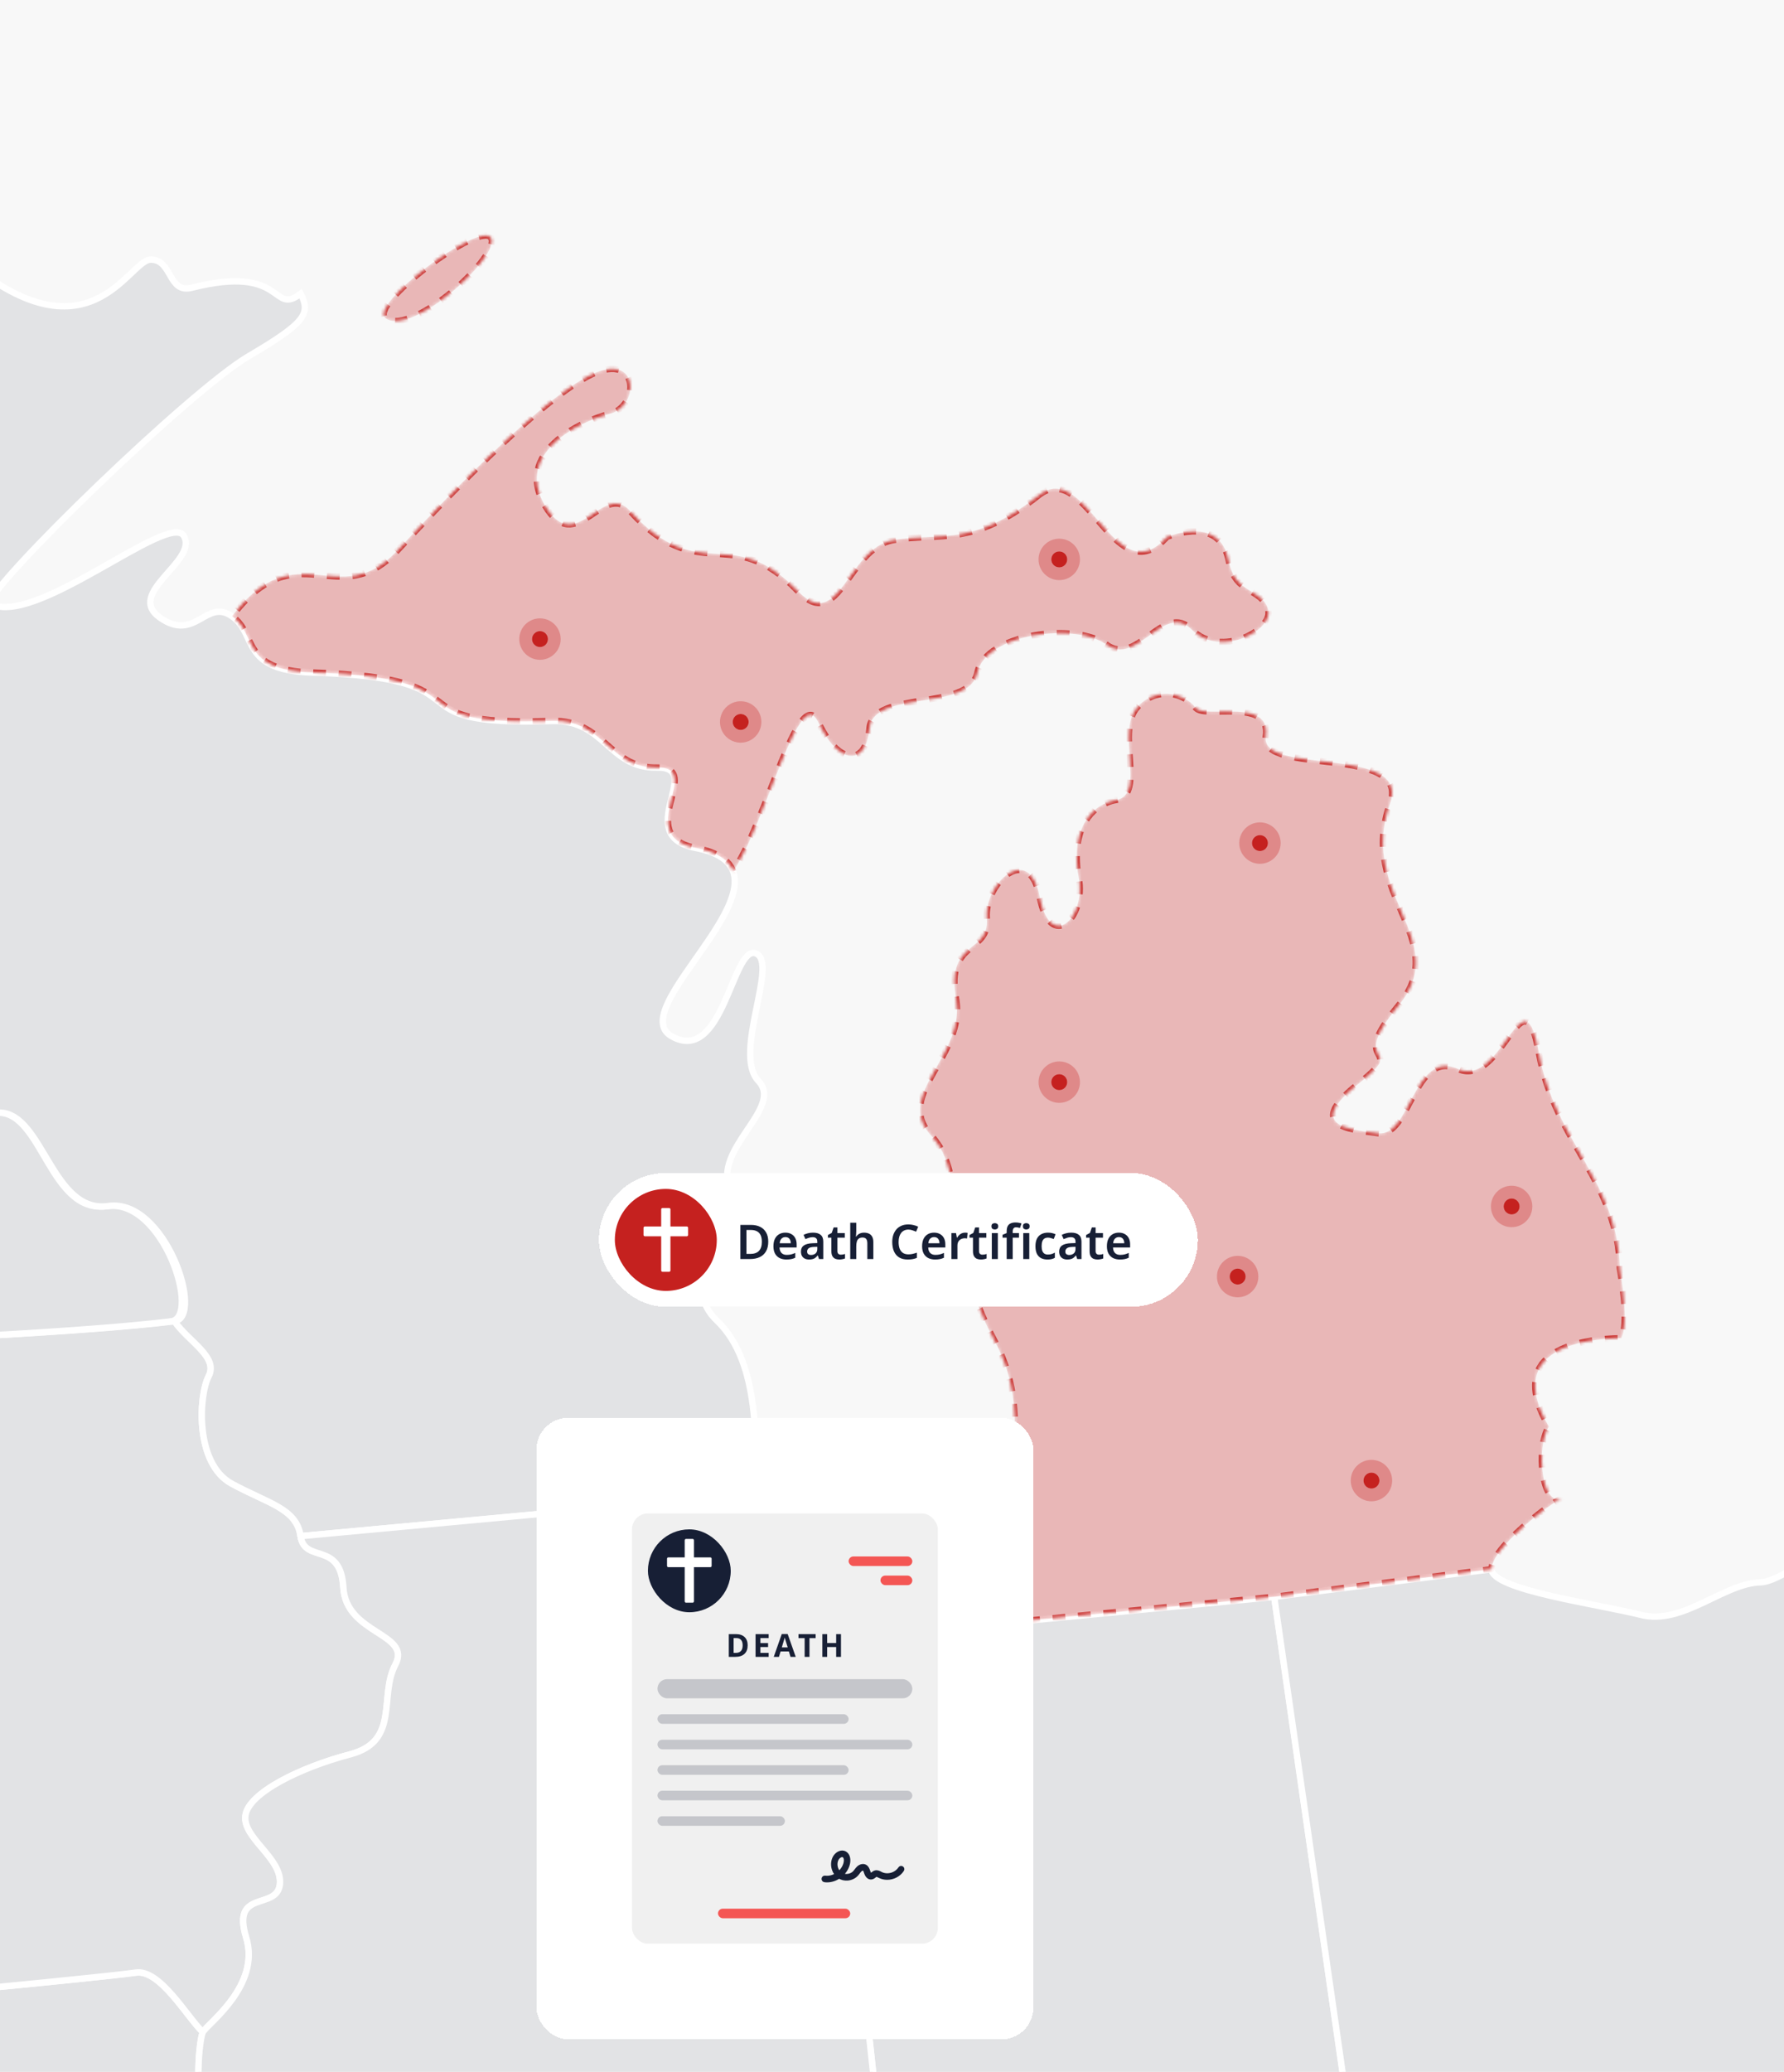 <svg width="560" height="650" viewBox="0 0 560 650" fill="none" xmlns="http://www.w3.org/2000/svg">
<g id="HERO Image - MI - Death" clip-path="url(#clip0_3044_58350)">
<rect width="560" height="650" fill="#F8F8F8"/>
<g id="IMG Hero" clip-path="url(#clip1_3044_58350)">
<g id="Map">
<path id="us_14" d="M283.667 719.836C291.404 724.589 287.851 737.758 280.816 740.621C273.78 743.484 280.725 763.002 265.713 769.641C250.701 776.281 264.415 792.811 266.227 801.505C270.686 796.869 279.69 799.034 289.365 792.846C304.616 783.081 312.836 799.046 320.805 792.207C328.774 785.367 350.712 795.234 350.355 777.779C349.998 760.323 382.403 779.304 380.607 762.606C378.811 745.907 394.995 754.307 392.568 742.715C390.14 731.122 405.039 747.558 403.156 726.495C401.274 705.431 442.895 712.581 427.141 689.631L400.003 500.998L294.702 511.155C284.071 524.469 268.094 526.254 259.972 520.595L278.772 693.208C275.666 701.988 275.933 715.083 283.667 719.836Z" fill="#171F35" fill-opacity="0.1" stroke="white" stroke-width="2"/>
<path id="us_35" d="M476.957 706.793C486.958 697.855 488.118 718.95 499.589 710.714C511.06 702.479 520.806 716.095 525.041 709.463C529.276 702.832 534.955 696.165 540.951 704.757C546.948 713.35 558.536 710.95 556.564 721.177C569.705 723.091 574.517 709.161 574.039 686.196C573.56 663.231 597.937 681.039 596.031 658.517C594.125 635.994 603.875 633.159 610.91 638.567C614.604 641.402 641.252 619.033 635.44 608.958C627.009 594.319 639.029 589.966 634.848 579.867C630.668 569.769 637.013 563.09 630.205 550.129C623.397 537.168 639.64 540.447 639.64 540.447L620.852 448.456C612.938 452.981 564.336 496.179 552.705 496.414C541.073 496.649 528.249 510.006 515.056 506.638C501.864 503.269 468.326 498.861 468.196 492.316L399.959 500.987L427.097 689.619C459.761 684.588 466.949 715.734 476.957 706.793Z" fill="#171F35" fill-opacity="0.1" stroke="white" stroke-width="2"/>
<path id="us_46" d="M855.768 657.217C850.791 662.774 880.733 668.712 887.082 676.583C893.431 684.453 905.663 677.657 905.769 683.112C905.875 688.567 897.408 683.646 899.675 687.603C901.942 691.559 908.044 705.25 900.306 700.324C892.569 695.399 875.149 680.096 871.552 682.716C867.956 685.336 892.729 703.019 897.847 705.101C902.965 707.183 912.554 712.803 912.628 716.082C912.703 719.36 906.698 728.568 902.271 725.388C897.843 722.207 885.953 710.438 883.839 714.121C881.725 717.803 898.349 730.925 903.095 730.827C907.84 730.729 917.746 735.616 916.016 739.655C914.287 743.694 901.471 739.953 899.239 737.816C897.008 735.678 876.145 729.188 876.215 732.827C876.286 736.467 891.949 737.016 896.404 741.761C900.859 746.506 907.95 754.373 912.675 753.918C917.401 753.463 935.37 742.902 937.715 750.863C940.142 757 941.622 763.47 942.107 770.052C873.937 795.39 750.639 819.128 628.506 838.387C590.952 844.309 553.504 849.795 517.793 854.78C519.036 844.219 558.257 840.474 550.735 828.983C543.213 817.493 568.775 821.34 566.285 806.108C563.794 790.876 595.697 785.86 598.442 777.087C632.412 801.853 624.255 769.593 639.251 779.868C665.08 797.551 664.303 759.726 681.061 761.169C697.818 762.613 695.461 753.279 690.151 742.471C684.841 731.663 711.909 703.462 709.32 683.446C706.732 663.429 734.05 694.571 738.76 664.347C741.145 648.997 758.878 651.57 754.698 638.554C750.517 625.538 767.314 637.57 769.706 612.055C772.099 586.541 803.605 631.005 802.923 599.737C828.747 599.208 813.543 620.62 827.269 615.973C840.995 611.326 857.783 626.005 847.344 636.664C829.885 654.468 837.108 669.602 855.768 657.217ZM931.997 684.402C927.683 687.399 931.331 705.152 928.825 707.383C926.319 709.615 928.495 726.674 932.872 727.31C937.249 727.945 936.892 710.493 936.358 702.136C935.825 693.779 944.296 698.697 945.672 695.034C947.049 691.371 949.461 666.939 951.531 661.445L943.202 663.433C945.1 666.669 936.307 681.402 931.997 684.402Z" fill="#171F35" fill-opacity="0.1" stroke="white" stroke-width="2"/>
<path id="us_48" d="M639.631 540.435C639.631 540.435 623.376 537.16 630.195 550.117C637.015 563.074 630.662 569.757 634.839 579.855C639.015 589.954 626.995 594.307 635.431 608.946C641.243 619.017 614.591 641.39 610.901 638.555C603.842 633.147 594.104 635.982 596.022 658.505C597.94 681.027 573.566 663.211 574.029 686.184C574.492 709.157 569.696 723.079 556.554 721.165C554.593 731.389 549.33 723.495 567.288 747.868C585.245 772.241 585.904 765.582 598.449 777.065C632.419 801.83 624.262 769.571 639.259 779.846C665.087 797.528 664.31 759.704 681.068 761.147C697.825 762.59 695.468 753.257 690.158 742.448C684.848 731.64 711.916 703.439 709.327 683.423C706.739 663.407 734.057 694.549 738.767 664.324C741.152 648.975 758.886 651.548 754.705 638.532C750.524 625.516 767.321 637.547 769.713 612.033C772.106 586.518 803.612 630.982 802.93 599.715C802.648 586.601 794.694 588.236 780.788 584.157C766.882 580.079 762.862 597.621 749.721 594.977C736.579 592.334 752.148 607.295 736.834 605.429C721.52 603.562 712.594 629.935 712.594 629.935L704.472 591.93L652.376 602.789L639.631 540.435Z" fill="#171F35" fill-opacity="0.1" stroke="white" stroke-width="2"/>
<path id="us_25" d="M191.312 847.231C197.241 843.843 185.453 827.709 186.998 823.309C188.543 818.909 181.115 804.348 173.609 808.846C169.837 811.109 114.89 793.124 141.361 753.295C158.495 727.522 115.764 755.452 112.372 723.33C110.721 707.596 104.662 703.772 94.623 701.321C55.519 691.744 62.104 640.319 63.688 637.555C58.68 632.747 50.182 617.64 42.566 618.887C34.95 620.134 -133.329 637.217 -167.777 634.1C-164.879 642.77 -139.541 674.536 -144.016 675.085C-128.878 694.968 -125.498 673.618 -118.69 686.58C-111.882 699.541 -131.36 700.305 -125.843 709.643C-108.328 739.295 -103.881 716.282 -101.571 740.432C-100.003 756.864 -95.873 839.721 -94.454 888.001C-93.834 908.633 -93.481 922.904 -93.481 922.904C-93.481 922.904 62.072 914.633 156.542 908.947C176.743 918.477 139.887 930.516 154.652 941.105C160.821 945.532 182.029 940.171 186.872 939.356C181.813 924.245 195.688 919.524 188.657 913.865C181.625 908.206 190.618 903.641 194.614 902.747C189.637 890.562 219.524 892.852 209.434 879.966C204.728 873.981 211.002 867.926 209.089 863.24C205.324 864.965 185.382 850.635 191.312 847.231Z" fill="#171F35" fill-opacity="0.1" stroke="white" stroke-width="2"/>
<path id="us_15" d="M-216.721 438.077C-208.749 444.462 -226.231 459.556 -213.647 466.941C-201.062 474.325 -218.694 481.78 -212.98 499.671C-207.266 517.562 -217.58 519.958 -198.862 528.299C-180.144 536.641 -201.019 556.724 -185.497 568.41C-169.975 580.097 -179.269 605.937 -167.787 634.083C-133.339 637.22 34.941 620.114 42.557 618.871C50.173 617.627 58.671 632.73 63.679 637.538C65.248 634.793 81.938 622.977 77.268 607.792C72.597 592.607 86.915 599.415 87.856 591.203C88.797 582.991 76.091 576.693 77.044 569.595C77.997 562.496 94.205 554.504 109.939 550.378C125.673 546.253 118.845 532.186 124.104 522.26C129.363 512.334 108.625 512.75 107.782 498.036C106.939 483.321 95.625 490.643 94.354 481.933C93.084 473.223 84.327 471.772 72.734 465.462C61.142 459.152 62.342 437.842 65.495 431.775C68.648 425.708 59.275 420.99 54.769 414.52C1.963 421.053 -174.206 425.747 -209.125 426.457C-214.506 429.842 -224.694 431.7 -216.721 438.077Z" fill="#171F35" fill-opacity="0.1" stroke="white" stroke-width="2"/>
<path id="us_23" d="M-250.681 99.158C-238.791 130.924 -231.924 129.978 -234.041 141.567C-238.355 165.187 -225.022 185.855 -229.1 196.039C-242.602 229.609 -212.715 223.538 -220.37 258.982C-210.566 275.332 -237.359 272.606 -234.457 281.277C-231.555 289.948 -213.982 295.05 -213.672 309.776L-211.288 426.513C-176.385 425.803 0.875 421.085 53.693 414.551C63.281 413.375 51.265 375.852 33.535 378.397C15.805 380.943 13.338 349.342 -0.309 349.075C-11.564 348.855 -14.055 337.353 -25.592 333.78C-37.13 330.208 -16.18 310.666 -29.541 297.309C-42.903 283.952 -23.2 285.72 -33.808 273.924C-44.416 262.127 -21.325 243.107 -14.796 241.884C-8.266 240.66 -11.564 212.895 -11.788 201.988C-12.011 191.082 -4.27 195.831 -3.309 189.263C-2.348 182.694 59.728 122.488 78.058 111.743C96.388 100.997 97.431 98.248 94.392 92.134C85.074 99.24 89.831 82.769 60.151 90.287C52.681 92.181 54.151 81.318 47.237 81.459C40.324 81.6 27.919 114.958 -12.082 80.483C-19.357 74.208 -26.008 93.138 -40.745 66.514C-47.805 53.78 -64.487 61.537 -82.484 71.365C-100.481 81.193 -89.045 52.933 -126.407 59.165C-138.988 61.259 -140.109 29.976 -140.109 29.976C-140.109 29.976 -138.282 12.473 -158.592 15.438C-157.341 23.367 -156.686 31.38 -156.631 39.407C-189.435 41.993 -222.407 43.973 -255.548 45.349C-237.732 77.789 -260.548 72.804 -250.681 99.158Z" fill="#171F35" fill-opacity="0.1" stroke="white" stroke-width="2"/>
<path id="us_49" d="M65.496 431.776C62.359 437.843 61.143 459.149 72.736 465.463C84.328 471.777 93.085 473.236 94.356 481.934L237.792 468.64C236.772 454.102 239.149 427.854 225.042 414.324C210.936 400.795 235.384 386.461 229.301 373.488C223.219 360.515 246.239 347.675 238.058 339.114C229.878 330.553 244.576 301.858 237.243 299.113C229.909 296.368 227.046 334.252 210.846 325.122C197.692 317.702 235.466 288.117 230.121 273.387C228.889 269.991 225.356 267.387 218.356 266.03C198.159 262.108 221.47 240.496 206.199 240.81C190.928 241.123 189.877 225.633 173.151 226.201C120.071 228.017 156.142 212.726 98.019 211.001C75.167 210.326 80.912 198.981 72.787 193.326C64.661 187.671 61.312 201.561 50.233 193.789C39.154 186.016 62.241 176.078 57.724 168.168C53.206 160.258 10.299 197.518 -3.337 189.243C-4.302 195.812 -12.031 191.059 -11.812 201.969C-11.592 212.879 -8.282 240.641 -14.812 241.864C-21.341 243.088 -44.421 262.116 -33.809 273.905C-23.196 285.693 -42.883 283.917 -29.495 297.29C-16.106 310.663 -37.016 330.193 -25.483 333.761C-13.949 337.33 -11.318 348.852 -0.062 349.056C13.581 349.326 16.33 380.92 34.056 378.374C51.782 375.829 64.347 413.328 54.759 414.513C59.277 420.991 68.646 425.709 65.496 431.776Z" fill="#171F35" fill-opacity="0.1" stroke="white" stroke-width="2"/>
<path id="us_13" d="M107.774 498.041C108.617 512.755 129.343 512.332 124.096 522.265C118.848 532.199 125.664 546.246 109.93 550.384C94.197 554.521 77.984 562.494 77.035 569.6C76.086 576.706 88.765 583 87.847 591.208C86.93 599.417 72.6 592.608 77.259 607.797C81.918 622.986 65.251 634.782 63.67 637.543C62.09 640.304 55.502 691.737 94.605 701.31C104.64 703.765 110.683 707.584 112.354 723.318C115.746 755.445 158.477 727.511 141.343 753.284C114.872 793.112 169.819 811.097 173.591 808.834C181.089 804.336 188.537 818.89 186.98 823.298C185.423 827.706 197.219 843.828 191.294 847.22C185.368 850.612 205.306 864.954 209.082 863.236C212.859 861.518 210.839 842.451 228.455 849.738C246.072 857.024 247.209 859.181 246.35 843.918C245.491 828.655 275.665 828.2 262.7 816.297C249.903 804.556 268.033 810.187 266.229 801.489C264.425 792.791 250.691 776.257 265.715 769.625C280.739 762.994 273.775 743.484 280.818 740.605C287.861 737.726 291.406 724.565 283.669 719.82C275.931 715.075 275.661 701.972 278.755 693.18L259.954 520.567C251.837 514.912 238.82 483.158 237.785 468.632L94.35 481.927C95.616 490.649 106.934 483.323 107.774 498.041Z" fill="#171F35" fill-opacity="0.1" stroke="white" stroke-width="2"/>
<g id="MI">
<g id="us_22">
<mask id="path-10-inside-1_3044_58350" fill="white">
<path d="M483.094 330.477C488.032 358.027 507.926 370.718 508.483 397.993C510.13 407.797 510.671 416.139 508.934 419.813C496.934 420.06 471.874 423.123 486.208 447.563C481.977 454.195 484.024 473.113 490.31 470.034C486.71 471.556 468.078 485.772 468.211 492.317L399.974 500.988L294.673 511.145C305.316 497.812 329.89 453.669 312.485 421.28C295.081 388.891 304.14 369.055 292.238 356.204C280.335 343.352 303.375 331.238 300.081 313.116C296.787 294.994 310.709 299.069 309.748 288.178C308.787 277.288 323.082 263.895 326.348 281.288C329.615 298.68 341.039 288.264 338.592 275.213C336.145 262.162 341.043 252.612 350.471 250.957C359.898 249.302 350.016 229.137 357.138 221.713C358.279 220.406 359.692 219.364 361.279 218.662C362.866 217.959 364.588 217.612 366.323 217.646C368.058 217.68 369.765 218.094 371.323 218.858C372.881 219.623 374.253 220.719 375.342 222.07C378.319 225.651 399.264 218.666 397.343 231.09C395.421 243.514 443.093 233.443 436.344 252.122C426.01 280.715 456.129 294.653 439.089 315.371C422.049 336.089 442.964 326.936 426.492 339.96C410.021 352.984 422.422 354.278 432.634 355.521C442.846 356.764 443.732 329.097 457.693 335.36C471.655 341.623 478.165 302.928 483.094 330.477ZM325.988 155.413C305.226 171.845 294.94 166.963 280.425 169.441C265.911 171.92 263.586 199.074 250.37 185.34C229.377 163.508 219.612 184.508 197.705 160.217C189.16 150.739 180.842 175.12 171.061 158.578C161.281 142.037 182.164 132.154 191.58 129.777C200.996 127.401 200.925 109.071 184.07 118.291C167.214 127.511 138.127 158.194 124.79 172.618C106.275 192.638 93.369 166.276 72.811 193.324C80.937 198.983 75.188 210.329 98.044 210.999C156.167 212.721 120.091 228.016 173.175 226.2C189.893 225.631 190.944 241.102 206.223 240.808C221.502 240.514 198.18 262.099 218.381 266.028C225.365 267.385 228.899 269.989 230.146 273.385C240.773 257.562 250.801 213.701 256.888 226.678C262.974 239.655 271.731 240.93 272.931 228.533C274.131 216.137 304.128 223.533 306.783 211.105C309.438 198.677 337.741 195.191 347.345 202.274C356.949 209.356 365.263 188.575 374.169 197.607C383.075 206.638 400.123 197.646 398.033 191.054C395.943 184.461 387.754 186.532 385.727 176.026C383.699 165.52 374.958 165.327 366.295 168.422C349.906 186.94 341.031 143.499 325.984 155.413H325.988ZM154.069 74.521C150.324 69.505 114.977 96.027 121.127 99.933C129.962 105.569 157.794 79.537 154.069 74.521Z"/>
</mask>
<path d="M483.094 330.477C488.032 358.027 507.926 370.718 508.483 397.993C510.13 407.797 510.671 416.139 508.934 419.813C496.934 420.06 471.874 423.123 486.208 447.563C481.977 454.195 484.024 473.113 490.31 470.034C486.71 471.556 468.078 485.772 468.211 492.317L399.974 500.988L294.673 511.145C305.316 497.812 329.89 453.669 312.485 421.28C295.081 388.891 304.14 369.055 292.238 356.204C280.335 343.352 303.375 331.238 300.081 313.116C296.787 294.994 310.709 299.069 309.748 288.178C308.787 277.288 323.082 263.895 326.348 281.288C329.615 298.68 341.039 288.264 338.592 275.213C336.145 262.162 341.043 252.612 350.471 250.957C359.898 249.302 350.016 229.137 357.138 221.713C358.279 220.406 359.692 219.364 361.279 218.662C362.866 217.959 364.588 217.612 366.323 217.646C368.058 217.68 369.765 218.094 371.323 218.858C372.881 219.623 374.253 220.719 375.342 222.07C378.319 225.651 399.264 218.666 397.343 231.09C395.421 243.514 443.093 233.443 436.344 252.122C426.01 280.715 456.129 294.653 439.089 315.371C422.049 336.089 442.964 326.936 426.492 339.96C410.021 352.984 422.422 354.278 432.634 355.521C442.846 356.764 443.732 329.097 457.693 335.36C471.655 341.623 478.165 302.928 483.094 330.477ZM325.988 155.413C305.226 171.845 294.94 166.963 280.425 169.441C265.911 171.92 263.586 199.074 250.37 185.34C229.377 163.508 219.612 184.508 197.705 160.217C189.16 150.739 180.842 175.12 171.061 158.578C161.281 142.037 182.164 132.154 191.58 129.777C200.996 127.401 200.925 109.071 184.07 118.291C167.214 127.511 138.127 158.194 124.79 172.618C106.275 192.638 93.369 166.276 72.811 193.324C80.937 198.983 75.188 210.329 98.044 210.999C156.167 212.721 120.091 228.016 173.175 226.2C189.893 225.631 190.944 241.102 206.223 240.808C221.502 240.514 198.18 262.099 218.381 266.028C225.365 267.385 228.899 269.989 230.146 273.385C240.773 257.562 250.801 213.701 256.888 226.678C262.974 239.655 271.731 240.93 272.931 228.533C274.131 216.137 304.128 223.533 306.783 211.105C309.438 198.677 337.741 195.191 347.345 202.274C356.949 209.356 365.263 188.575 374.169 197.607C383.075 206.638 400.123 197.646 398.033 191.054C395.943 184.461 387.754 186.532 385.727 176.026C383.699 165.52 374.958 165.327 366.295 168.422C349.906 186.94 341.031 143.499 325.984 155.413H325.988ZM154.069 74.521C150.324 69.505 114.977 96.027 121.127 99.933C129.962 105.569 157.794 79.537 154.069 74.521Z" fill="#C5211F" fill-opacity="0.3" stroke="#C5211F" stroke-opacity="0.8" stroke-width="2" stroke-miterlimit="10" stroke-linejoin="round" stroke-dasharray="4 4" mask="url(#path-10-inside-1_3044_58350)"/>
</g>
<g id="dots">
<g id="Ellipse 496">
<circle cx="169.5" cy="200.5" r="2.5" fill="#C5211F"/>
<circle cx="169.5" cy="200.5" r="4.5" stroke="#C5211F" stroke-opacity="0.3" stroke-width="4"/>
</g>
<g id="Ellipse 497">
<circle cx="232.5" cy="226.5" r="2.5" fill="#C5211F"/>
<circle cx="232.5" cy="226.5" r="4.5" stroke="#C5211F" stroke-opacity="0.3" stroke-width="4"/>
</g>
<g id="Ellipse 498">
<circle cx="332.5" cy="175.5" r="2.5" fill="#C5211F"/>
<circle cx="332.5" cy="175.5" r="4.5" stroke="#C5211F" stroke-opacity="0.3" stroke-width="4"/>
</g>
<g id="Ellipse 499">
<circle cx="395.5" cy="264.5" r="2.5" fill="#C5211F"/>
<circle cx="395.5" cy="264.5" r="4.5" stroke="#C5211F" stroke-opacity="0.3" stroke-width="4"/>
</g>
<g id="Ellipse 500">
<circle cx="332.5" cy="339.5" r="2.5" fill="#C5211F"/>
<circle cx="332.5" cy="339.5" r="4.5" stroke="#C5211F" stroke-opacity="0.3" stroke-width="4"/>
</g>
<g id="Ellipse 501">
<circle cx="474.5" cy="378.5" r="2.5" fill="#C5211F"/>
<circle cx="474.5" cy="378.5" r="4.5" stroke="#C5211F" stroke-opacity="0.3" stroke-width="4"/>
</g>
<g id="Ellipse 502">
<circle cx="388.5" cy="400.5" r="2.5" fill="#C5211F"/>
<circle cx="388.5" cy="400.5" r="4.5" stroke="#C5211F" stroke-opacity="0.3" stroke-width="4"/>
</g>
<g id="Ellipse 503">
<circle cx="430.5" cy="464.5" r="2.5" fill="#C5211F"/>
<circle cx="430.5" cy="464.5" r="4.5" stroke="#C5211F" stroke-opacity="0.3" stroke-width="4"/>
</g>
</g>
</g>
</g>
</g>
<g id="Certificate">
<g id="Certificate button hero" filter="url(#filter0_d_3044_58350)">
<rect x="186" y="363" width="188" height="42" rx="21" fill="white" shape-rendering="crispEdges"/>
<g id="child-icon">
<rect x="191" y="368" width="32" height="32" rx="16" fill="#C5211F"/>
<g id="certificate ui icon" clip-path="url(#clip2_3044_58350)">
<g id="icon">
<path id="Vector" d="M213.598 379.788H208.452V374.421C208.452 374.189 208.272 374 208.05 374H205.95C205.728 374 205.548 374.189 205.548 374.421V379.788H200.402C200.18 379.788 200 379.977 200 380.209V382.438C200 382.67 200.18 382.859 200.402 382.859H205.548V393.579C205.548 393.811 205.728 394 205.95 394H208.05C208.272 394 208.452 393.811 208.452 393.579V382.859H213.598C213.82 382.859 214 382.67 214 382.438V380.209C214 379.977 213.82 379.788 213.598 379.788Z" fill="white"/>
</g>
</g>
</g>
<path id="Birth Certificate" d="M239.155 384.54C239.155 385.74 238.925 386.745 238.465 387.555C238.015 388.365 237.36 388.975 236.5 389.385C235.65 389.795 234.62 390 233.41 390H230.395V379.29H233.725C234.835 379.29 235.795 379.49 236.605 379.89C237.415 380.29 238.04 380.88 238.48 381.66C238.93 382.43 239.155 383.39 239.155 384.54ZM237.145 384.6C237.145 383.75 237.015 383.05 236.755 382.5C236.495 381.95 236.11 381.545 235.6 381.285C235.09 381.015 234.465 380.88 233.725 380.88H232.315V388.395H233.47C234.71 388.395 235.63 388.08 236.23 387.45C236.84 386.81 237.145 385.86 237.145 384.6ZM244.53 381.72C245.26 381.72 245.885 381.87 246.405 382.17C246.935 382.46 247.345 382.88 247.635 383.43C247.925 383.97 248.07 384.63 248.07 385.41V386.37H242.7C242.72 387.11 242.925 387.685 243.315 388.095C243.705 388.495 244.245 388.695 244.935 388.695C245.465 388.695 245.935 388.645 246.345 388.545C246.765 388.435 247.195 388.28 247.635 388.08V389.595C247.235 389.785 246.82 389.925 246.39 390.015C245.96 390.105 245.445 390.15 244.845 390.15C244.055 390.15 243.35 390 242.73 389.7C242.12 389.39 241.64 388.925 241.29 388.305C240.95 387.685 240.78 386.915 240.78 385.995C240.78 385.065 240.935 384.285 241.245 383.655C241.565 383.015 242.005 382.535 242.565 382.215C243.125 381.885 243.78 381.72 244.53 381.72ZM244.53 383.115C244.03 383.115 243.62 383.28 243.3 383.61C242.99 383.93 242.805 384.41 242.745 385.05H246.24C246.24 384.67 246.175 384.335 246.045 384.045C245.925 383.755 245.74 383.53 245.49 383.37C245.24 383.2 244.92 383.115 244.53 383.115ZM253.216 381.72C254.266 381.72 255.061 381.95 255.601 382.41C256.151 382.86 256.426 383.57 256.426 384.54V390H255.091L254.716 388.875H254.656C254.426 389.165 254.186 389.41 253.936 389.61C253.696 389.8 253.416 389.935 253.096 390.015C252.786 390.105 252.406 390.15 251.956 390.15C251.476 390.15 251.041 390.06 250.651 389.88C250.271 389.7 249.971 389.425 249.751 389.055C249.531 388.675 249.421 388.2 249.421 387.63C249.421 386.79 249.726 386.16 250.336 385.74C250.956 385.31 251.891 385.075 253.141 385.035L254.551 384.99V384.585C254.551 384.065 254.426 383.695 254.176 383.475C253.926 383.255 253.576 383.145 253.126 383.145C252.716 383.145 252.321 383.205 251.941 383.325C251.561 383.445 251.191 383.585 250.831 383.745L250.231 382.425C250.631 382.215 251.086 382.045 251.596 381.915C252.116 381.785 252.656 381.72 253.216 381.72ZM253.561 386.19C252.731 386.22 252.156 386.365 251.836 386.625C251.516 386.875 251.356 387.215 251.356 387.645C251.356 388.025 251.471 388.3 251.701 388.47C251.931 388.64 252.226 388.725 252.586 388.725C253.136 388.725 253.601 388.57 253.981 388.26C254.361 387.94 254.551 387.47 254.551 386.85V386.16L253.561 386.19ZM261.944 388.635C262.184 388.635 262.414 388.615 262.634 388.575C262.854 388.525 263.059 388.47 263.249 388.41V389.82C263.049 389.91 262.789 389.985 262.469 390.045C262.149 390.115 261.814 390.15 261.464 390.15C261.004 390.15 260.584 390.075 260.204 389.925C259.834 389.765 259.534 389.495 259.304 389.115C259.084 388.735 258.974 388.205 258.974 387.525V383.295H257.879V382.47L259.079 381.81L259.679 380.085H260.864V381.87H263.174V383.295H260.864V387.51C260.864 387.89 260.964 388.175 261.164 388.365C261.364 388.545 261.624 388.635 261.944 388.635ZM266.778 381.315C266.778 381.635 266.763 381.95 266.733 382.26C266.713 382.56 266.693 382.785 266.673 382.935H266.793C266.963 382.655 267.173 382.43 267.423 382.26C267.673 382.08 267.948 381.945 268.248 381.855C268.558 381.765 268.878 381.72 269.208 381.72C269.818 381.72 270.343 381.825 270.783 382.035C271.223 382.245 271.558 382.57 271.788 383.01C272.028 383.44 272.148 384.005 272.148 384.705V390H270.258V385.08C270.258 384.46 270.138 384 269.898 383.7C269.658 383.4 269.278 383.25 268.758 383.25C268.258 383.25 267.863 383.36 267.573 383.58C267.283 383.79 267.078 384.105 266.958 384.525C266.838 384.935 266.778 385.44 266.778 386.04V390H264.888V378.6H266.778V381.315ZM283.148 380.76C282.658 380.76 282.223 380.85 281.843 381.03C281.463 381.21 281.138 381.47 280.868 381.81C280.608 382.15 280.408 382.56 280.268 383.04C280.138 383.52 280.073 384.06 280.073 384.66C280.073 385.47 280.183 386.165 280.403 386.745C280.623 387.315 280.958 387.755 281.408 388.065C281.868 388.375 282.443 388.53 283.133 388.53C283.593 388.53 284.033 388.485 284.453 388.395C284.883 388.295 285.333 388.165 285.803 388.005V389.64C285.363 389.82 284.918 389.95 284.468 390.03C284.028 390.11 283.518 390.15 282.938 390.15C281.838 390.15 280.928 389.925 280.208 389.475C279.488 389.015 278.953 388.375 278.603 387.555C278.253 386.725 278.078 385.755 278.078 384.645C278.078 383.835 278.188 383.095 278.408 382.425C278.638 381.755 278.963 381.175 279.383 380.685C279.813 380.195 280.343 379.815 280.973 379.545C281.603 379.275 282.328 379.14 283.148 379.14C283.688 379.14 284.218 379.205 284.738 379.335C285.268 379.455 285.763 379.625 286.223 379.845L285.563 381.42C285.183 381.25 284.788 381.1 284.378 380.97C283.978 380.83 283.568 380.76 283.148 380.76ZM291.2 381.72C291.93 381.72 292.555 381.87 293.075 382.17C293.605 382.46 294.015 382.88 294.305 383.43C294.595 383.97 294.74 384.63 294.74 385.41V386.37H289.37C289.39 387.11 289.595 387.685 289.985 388.095C290.375 388.495 290.915 388.695 291.605 388.695C292.135 388.695 292.605 388.645 293.015 388.545C293.435 388.435 293.865 388.28 294.305 388.08V389.595C293.905 389.785 293.49 389.925 293.06 390.015C292.63 390.105 292.115 390.15 291.515 390.15C290.725 390.15 290.02 390 289.4 389.7C288.79 389.39 288.31 388.925 287.96 388.305C287.62 387.685 287.45 386.915 287.45 385.995C287.45 385.065 287.605 384.285 287.915 383.655C288.235 383.015 288.675 382.535 289.235 382.215C289.795 381.885 290.45 381.72 291.2 381.72ZM291.2 383.115C290.7 383.115 290.29 383.28 289.97 383.61C289.66 383.93 289.475 384.41 289.415 385.05H292.91C292.91 384.67 292.845 384.335 292.715 384.045C292.595 383.755 292.41 383.53 292.16 383.37C291.91 383.2 291.59 383.115 291.2 383.115ZM300.906 381.72C301.026 381.72 301.166 381.725 301.326 381.735C301.486 381.745 301.621 381.765 301.731 381.795L301.566 383.55C301.476 383.53 301.356 383.515 301.206 383.505C301.066 383.485 300.941 383.475 300.831 383.475C300.531 383.475 300.241 383.525 299.961 383.625C299.691 383.715 299.446 383.855 299.226 384.045C299.016 384.225 298.846 384.46 298.716 384.75C298.596 385.04 298.536 385.385 298.536 385.785V390H296.646V381.87H298.101L298.371 383.28H298.461C298.621 382.99 298.821 382.73 299.061 382.5C299.301 382.26 299.576 382.07 299.886 381.93C300.206 381.79 300.546 381.72 300.906 381.72ZM306.387 388.635C306.627 388.635 306.857 388.615 307.077 388.575C307.297 388.525 307.502 388.47 307.692 388.41V389.82C307.492 389.91 307.232 389.985 306.912 390.045C306.592 390.115 306.257 390.15 305.907 390.15C305.447 390.15 305.027 390.075 304.647 389.925C304.277 389.765 303.977 389.495 303.747 389.115C303.527 388.735 303.417 388.205 303.417 387.525V383.295H302.322V382.47L303.522 381.81L304.122 380.085H305.307V381.87H307.617V383.295H305.307V387.51C305.307 387.89 305.407 388.175 305.607 388.365C305.807 388.545 306.067 388.635 306.387 388.635ZM311.221 381.87V390H309.331V381.87H311.221ZM310.276 378.735C310.556 378.735 310.801 378.81 311.011 378.96C311.221 379.1 311.326 379.355 311.326 379.725C311.326 380.085 311.221 380.345 311.011 380.505C310.801 380.655 310.556 380.73 310.276 380.73C309.986 380.73 309.736 380.655 309.526 380.505C309.326 380.345 309.226 380.085 309.226 379.725C309.226 379.355 309.326 379.1 309.526 378.96C309.736 378.81 309.986 378.735 310.276 378.735ZM317.853 383.295H315.888V390H313.998V383.295H312.693V382.395L313.998 381.855V381.3C313.998 380.6 314.108 380.05 314.328 379.65C314.548 379.25 314.868 378.965 315.288 378.795C315.708 378.615 316.203 378.525 316.773 378.525C317.173 378.525 317.533 378.56 317.853 378.63C318.173 378.69 318.438 378.76 318.648 378.84L318.168 380.25C317.998 380.2 317.808 380.155 317.598 380.115C317.398 380.065 317.178 380.04 316.938 380.04C316.578 380.04 316.313 380.155 316.143 380.385C315.973 380.615 315.888 380.935 315.888 381.345V381.87H317.853V383.295ZM321.093 381.87V390H319.203V381.87H321.093ZM320.148 378.735C320.428 378.735 320.673 378.81 320.883 378.96C321.093 379.1 321.198 379.355 321.198 379.725C321.198 380.085 321.093 380.345 320.883 380.505C320.673 380.655 320.428 380.73 320.148 380.73C319.858 380.73 319.608 380.655 319.398 380.505C319.198 380.345 319.098 380.085 319.098 379.725C319.098 379.355 319.198 379.1 319.398 378.96C319.608 378.81 319.858 378.735 320.148 378.735ZM326.796 390.15C326.026 390.15 325.356 390.005 324.786 389.715C324.226 389.415 323.791 388.96 323.481 388.35C323.181 387.73 323.031 386.94 323.031 385.98C323.031 384.98 323.196 384.17 323.526 383.55C323.866 382.92 324.331 382.46 324.921 382.17C325.511 381.87 326.186 381.72 326.946 381.72C327.456 381.72 327.911 381.77 328.311 381.87C328.711 381.97 329.051 382.09 329.331 382.23L328.776 383.715C328.466 383.595 328.156 383.495 327.846 383.415C327.536 383.325 327.236 383.28 326.946 383.28C326.496 383.28 326.121 383.38 325.821 383.58C325.531 383.78 325.316 384.08 325.176 384.48C325.036 384.87 324.966 385.365 324.966 385.965C324.966 386.545 325.036 387.03 325.176 387.42C325.326 387.81 325.546 388.105 325.836 388.305C326.126 388.495 326.486 388.59 326.916 388.59C327.376 388.59 327.781 388.535 328.131 388.425C328.481 388.315 328.811 388.165 329.121 387.975V389.61C328.811 389.8 328.476 389.935 328.116 390.015C327.766 390.105 327.326 390.15 326.796 390.15ZM334.266 381.72C335.316 381.72 336.111 381.95 336.651 382.41C337.201 382.86 337.476 383.57 337.476 384.54V390H336.141L335.766 388.875H335.706C335.476 389.165 335.236 389.41 334.986 389.61C334.746 389.8 334.466 389.935 334.146 390.015C333.836 390.105 333.456 390.15 333.006 390.15C332.526 390.15 332.091 390.06 331.701 389.88C331.321 389.7 331.021 389.425 330.801 389.055C330.581 388.675 330.471 388.2 330.471 387.63C330.471 386.79 330.776 386.16 331.386 385.74C332.006 385.31 332.941 385.075 334.191 385.035L335.601 384.99V384.585C335.601 384.065 335.476 383.695 335.226 383.475C334.976 383.255 334.626 383.145 334.176 383.145C333.766 383.145 333.371 383.205 332.991 383.325C332.611 383.445 332.241 383.585 331.881 383.745L331.281 382.425C331.681 382.215 332.136 382.045 332.646 381.915C333.166 381.785 333.706 381.72 334.266 381.72ZM334.611 386.19C333.781 386.22 333.206 386.365 332.886 386.625C332.566 386.875 332.406 387.215 332.406 387.645C332.406 388.025 332.521 388.3 332.751 388.47C332.981 388.64 333.276 388.725 333.636 388.725C334.186 388.725 334.651 388.57 335.031 388.26C335.411 387.94 335.601 387.47 335.601 386.85V386.16L334.611 386.19ZM342.994 388.635C343.234 388.635 343.464 388.615 343.684 388.575C343.904 388.525 344.109 388.47 344.299 388.41V389.82C344.099 389.91 343.839 389.985 343.519 390.045C343.199 390.115 342.864 390.15 342.514 390.15C342.054 390.15 341.634 390.075 341.254 389.925C340.884 389.765 340.584 389.495 340.354 389.115C340.134 388.735 340.024 388.205 340.024 387.525V383.295H338.929V382.47L340.129 381.81L340.729 380.085H341.914V381.87H344.224V383.295H341.914V387.51C341.914 387.89 342.014 388.175 342.214 388.365C342.414 388.545 342.674 388.635 342.994 388.635ZM349.208 381.72C349.938 381.72 350.563 381.87 351.083 382.17C351.613 382.46 352.023 382.88 352.313 383.43C352.603 383.97 352.748 384.63 352.748 385.41V386.37H347.378C347.398 387.11 347.603 387.685 347.993 388.095C348.383 388.495 348.923 388.695 349.613 388.695C350.143 388.695 350.613 388.645 351.023 388.545C351.443 388.435 351.873 388.28 352.313 388.08V389.595C351.913 389.785 351.498 389.925 351.068 390.015C350.638 390.105 350.123 390.15 349.523 390.15C348.733 390.15 348.028 390 347.408 389.7C346.798 389.39 346.318 388.925 345.968 388.305C345.628 387.685 345.458 386.915 345.458 385.995C345.458 385.065 345.613 384.285 345.923 383.655C346.243 383.015 346.683 382.535 347.243 382.215C347.803 381.885 348.458 381.72 349.208 381.72ZM349.208 383.115C348.708 383.115 348.298 383.28 347.978 383.61C347.668 383.93 347.483 384.41 347.423 385.05H350.918C350.918 384.67 350.853 384.335 350.723 384.045C350.603 383.755 350.418 383.53 350.168 383.37C349.918 383.2 349.598 383.115 349.208 383.115Z" fill="#171F35"/>
</g>
<g id="Certificate icon hero" filter="url(#filter1_dddddd_3044_58350)">
<rect x="202" y="425" width="156" height="195" rx="10" fill="white" shape-rendering="crispEdges"/>
<g id="Certificate-birth">
<rect id="bg" x="232" y="455" width="96" height="135" rx="5" fill="#F0F0F0"/>
<g id="new">
<rect x="237" y="460" width="26" height="26" rx="13" fill="#171F35"/>
<g id="certificate ui icon_2" clip-path="url(#clip3_3044_58350)">
<g id="icon_2">
<path id="Vector_2" d="M256.598 468.788H251.452V463.421C251.452 463.189 251.272 463 251.05 463H248.95C248.728 463 248.548 463.189 248.548 463.421V468.788H243.402C243.18 468.788 243 468.977 243 469.209V471.438C243 471.67 243.18 471.859 243.402 471.859H248.548V482.579C248.548 482.811 248.728 483 248.95 483H251.05C251.272 483 251.452 482.811 251.452 482.579V471.859H256.598C256.82 471.859 257 471.67 257 471.438V469.209C257 468.977 256.82 468.788 256.598 468.788Z" fill="white"/>
</g>
</g>
</g>
<g id="Frame 39566">
<rect id="Rectangle 486" x="300" y="468.5" width="20" height="3" rx="1.5" fill="#F45654"/>
<rect id="Rectangle 487" x="310" y="474.5" width="10" height="3" rx="1.5" fill="#F45654"/>
</g>
<g id="Frame 39567" opacity="0.2">
<rect id="Rectangle 480" x="240" y="507" width="80" height="6" rx="3" fill="#171F35"/>
<rect id="Rectangle 481" x="240" y="518" width="60" height="3" rx="1.5" fill="#171F35"/>
<rect id="Rectangle 482" x="240" y="526" width="80" height="3" rx="1.5" fill="#171F35"/>
<rect id="Rectangle 483" x="240" y="534" width="60" height="3" rx="1.5" fill="#171F35"/>
<rect id="Rectangle 484" x="240" y="542" width="80" height="3" rx="1.5" fill="#171F35"/>
<rect id="Rectangle 485" x="240" y="550" width="40" height="3" rx="1.5" fill="#171F35"/>
</g>
<path id="Death" d="M268.312 496.362C268.312 497.537 267.977 498.438 267.307 499.062C266.639 499.688 265.674 500 264.411 500H262.39V492.861H264.631C265.796 492.861 266.701 493.169 267.346 493.784C267.99 494.399 268.312 495.259 268.312 496.362ZM266.74 496.401C266.74 494.868 266.063 494.102 264.709 494.102H263.903V498.75H264.553C266.011 498.75 266.74 497.967 266.74 496.401ZM274.903 500H270.792V492.861H274.903V494.102H272.306V495.669H274.723V496.909H272.306V498.75H274.903V500ZM281.768 500L281.25 498.301H278.647L278.13 500H276.499L279.019 492.832H280.869L283.398 500H281.768ZM280.889 497.031C280.41 495.492 280.14 494.621 280.078 494.419C280.02 494.217 279.977 494.058 279.951 493.94C279.844 494.357 279.536 495.387 279.028 497.031H280.889ZM287.714 500H286.2V494.121H284.262V492.861H289.652V494.121H287.714V500ZM297.601 500H296.092V496.919H293.265V500H291.751V492.861H293.265V495.659H296.092V492.861H297.601V500Z" fill="#171F35"/>
<g id="signature 2">
<path id="Vector_3" fill-rule="evenodd" clip-rule="evenodd" d="M316.773 566.165C316.54 566.004 316.216 566.057 316.061 566.313C314.819 568.207 312.192 568.947 310.199 567.952C310.134 567.925 310.082 567.885 310.018 567.858C309.565 567.616 308.996 567.321 308.361 567.495C308.012 567.589 307.753 567.804 307.52 567.979C307.326 568.14 307.158 568.275 307.016 568.275C306.757 568.288 306.498 567.872 306.369 567.482C306.343 567.415 306.317 567.347 306.304 567.28C306.123 566.729 305.903 566.057 305.295 565.695C304.544 565.251 303.625 565.574 303.043 566.098C302.732 566.367 302.499 566.689 302.267 566.998C302.111 567.2 301.969 567.388 301.827 567.549C300.856 568.611 299.2 568.893 297.919 568.302C298.902 567.374 299.601 566.219 299.911 564.956C300.222 563.692 300.041 562.12 298.902 561.489C298.32 561.166 297.621 561.166 296.935 561.515C296.366 561.811 295.848 562.308 295.525 562.9C295.02 563.84 294.865 564.969 295.098 566.098C295.279 566.944 295.654 567.71 296.185 568.315C295.098 568.973 293.83 569.296 292.587 569.135C292.303 569.094 292.044 569.296 292.005 569.592C291.966 569.887 292.16 570.156 292.445 570.196C292.717 570.237 292.975 570.25 293.247 570.25C294.541 570.25 295.848 569.833 297.013 569.041C297.802 569.538 298.76 569.766 299.743 569.672C300.843 569.565 301.852 569.081 302.564 568.302C302.758 568.1 302.914 567.885 303.069 567.67C303.276 567.388 303.47 567.132 303.703 566.917C304.014 566.649 304.479 566.461 304.777 566.635C305.049 566.797 305.178 567.2 305.32 567.643C305.346 567.71 305.372 567.791 305.398 567.858C305.722 568.799 306.317 569.35 307.003 569.35H307.08C307.546 569.323 307.883 569.054 308.154 568.826C308.323 568.691 308.478 568.557 308.62 568.53C308.879 568.463 309.203 568.637 309.552 568.812C309.617 568.852 309.681 568.879 309.746 568.906C310.484 569.269 311.286 569.444 312.101 569.444C313.965 569.444 315.854 568.517 316.902 566.904C317.07 566.662 317.018 566.326 316.773 566.165ZM297.026 567.683C295.978 566.608 295.68 564.754 296.405 563.424C296.728 562.819 297.375 562.322 297.957 562.322C298.113 562.322 298.255 562.362 298.397 562.429C299.044 562.792 299.109 563.854 298.902 564.687C298.617 565.856 297.932 566.904 297.026 567.683Z" fill="#171F35" stroke="#171F35"/>
</g>
<rect id="Rectangle 485_2" x="259" y="579" width="41.5" height="3" rx="1.5" fill="#F45654"/>
</g>
</g>
</g>
</g>
<defs>
<filter id="filter0_d_3044_58350" x="178" y="358" width="208" height="62" filterUnits="userSpaceOnUse" color-interpolation-filters="sRGB">
<feFlood flood-opacity="0" result="BackgroundImageFix"/>
<feColorMatrix in="SourceAlpha" type="matrix" values="0 0 0 0 0 0 0 0 0 0 0 0 0 0 0 0 0 0 127 0" result="hardAlpha"/>
<feOffset dx="2" dy="5"/>
<feGaussianBlur stdDeviation="5"/>
<feComposite in2="hardAlpha" operator="out"/>
<feColorMatrix type="matrix" values="0 0 0 0 0 0 0 0 0 0 0 0 0 0 0 0 0 0 0.05 0"/>
<feBlend mode="normal" in2="BackgroundImageFix" result="effect1_dropShadow_3044_58350"/>
<feBlend mode="normal" in="SourceGraphic" in2="effect1_dropShadow_3044_58350" result="shape"/>
</filter>
<filter id="filter1_dddddd_3044_58350" x="108.474" y="361.474" width="303.053" height="342.053" filterUnits="userSpaceOnUse" color-interpolation-filters="sRGB">
<feFlood flood-opacity="0" result="BackgroundImageFix"/>
<feColorMatrix in="SourceAlpha" type="matrix" values="0 0 0 0 0 0 0 0 0 0 0 0 0 0 0 0 0 0 127 0" result="hardAlpha"/>
<feMorphology radius="2.5" operator="erode" in="SourceAlpha" result="effect1_dropShadow_3044_58350"/>
<feOffset dy="3"/>
<feGaussianBlur stdDeviation="1.35"/>
<feComposite in2="hardAlpha" operator="out"/>
<feColorMatrix type="matrix" values="0 0 0 0 0 0 0 0 0 0 0 0 0 0 0 0 0 0 0.05 0"/>
<feBlend mode="normal" in2="BackgroundImageFix" result="effect1_dropShadow_3044_58350"/>
<feColorMatrix in="SourceAlpha" type="matrix" values="0 0 0 0 0 0 0 0 0 0 0 0 0 0 0 0 0 0 127 0" result="hardAlpha"/>
<feMorphology radius="2.5" operator="erode" in="SourceAlpha" result="effect2_dropShadow_3044_58350"/>
<feOffset dx="-20" dy="10"/>
<feGaussianBlur stdDeviation="38.013"/>
<feComposite in2="hardAlpha" operator="out"/>
<feColorMatrix type="matrix" values="0 0 0 0 0.071 0 0 0 0 0.071 0 0 0 0 0.071 0 0 0 0.024 0"/>
<feBlend mode="normal" in2="effect1_dropShadow_3044_58350" result="effect2_dropShadow_3044_58350"/>
<feColorMatrix in="SourceAlpha" type="matrix" values="0 0 0 0 0 0 0 0 0 0 0 0 0 0 0 0 0 0 127 0" result="hardAlpha"/>
<feMorphology radius="2" operator="erode" in="SourceAlpha" result="effect3_dropShadow_3044_58350"/>
<feOffset dx="-7.868" dy="3.934"/>
<feGaussianBlur stdDeviation="14.954"/>
<feComposite in2="hardAlpha" operator="out"/>
<feColorMatrix type="matrix" values="0 0 0 0 0.071 0 0 0 0 0.071 0 0 0 0 0.071 0 0 0 0.024 0"/>
<feBlend mode="normal" in2="effect2_dropShadow_3044_58350" result="effect3_dropShadow_3044_58350"/>
<feColorMatrix in="SourceAlpha" type="matrix" values="0 0 0 0 0 0 0 0 0 0 0 0 0 0 0 0 0 0 127 0" result="hardAlpha"/>
<feMorphology radius="1.5" operator="erode" in="SourceAlpha" result="effect4_dropShadow_3044_58350"/>
<feOffset dx="-3.544" dy="1.772"/>
<feGaussianBlur stdDeviation="6.737"/>
<feComposite in2="hardAlpha" operator="out"/>
<feColorMatrix type="matrix" values="0 0 0 0 0.071 0 0 0 0 0.071 0 0 0 0 0.071 0 0 0 0.024 0"/>
<feBlend mode="normal" in2="effect3_dropShadow_3044_58350" result="effect4_dropShadow_3044_58350"/>
<feColorMatrix in="SourceAlpha" type="matrix" values="0 0 0 0 0 0 0 0 0 0 0 0 0 0 0 0 0 0 127 0" result="hardAlpha"/>
<feMorphology radius="1" operator="erode" in="SourceAlpha" result="effect5_dropShadow_3044_58350"/>
<feOffset dx="-1.614" dy="0.807"/>
<feGaussianBlur stdDeviation="3.068"/>
<feComposite in2="hardAlpha" operator="out"/>
<feColorMatrix type="matrix" values="0 0 0 0 0.071 0 0 0 0 0.071 0 0 0 0 0.071 0 0 0 0.024 0"/>
<feBlend mode="normal" in2="effect4_dropShadow_3044_58350" result="effect5_dropShadow_3044_58350"/>
<feColorMatrix in="SourceAlpha" type="matrix" values="0 0 0 0 0 0 0 0 0 0 0 0 0 0 0 0 0 0 127 0" result="hardAlpha"/>
<feMorphology radius="0.5" operator="erode" in="SourceAlpha" result="effect6_dropShadow_3044_58350"/>
<feOffset dx="-0.593" dy="0.296"/>
<feGaussianBlur stdDeviation="1.127"/>
<feComposite in2="hardAlpha" operator="out"/>
<feColorMatrix type="matrix" values="0 0 0 0 0.071 0 0 0 0 0.071 0 0 0 0 0.071 0 0 0 0.03 0"/>
<feBlend mode="normal" in2="effect5_dropShadow_3044_58350" result="effect6_dropShadow_3044_58350"/>
<feBlend mode="normal" in="SourceGraphic" in2="effect6_dropShadow_3044_58350" result="shape"/>
</filter>
<clipPath id="clip0_3044_58350">
<rect width="560" height="650" fill="white"/>
</clipPath>
<clipPath id="clip1_3044_58350">
<rect width="623" height="650" fill="white" transform="translate(-63)"/>
</clipPath>
<clipPath id="clip2_3044_58350">
<rect width="20" height="20" fill="white" transform="translate(197 374)"/>
</clipPath>
<clipPath id="clip3_3044_58350">
<rect width="20" height="20" fill="white" transform="translate(240 463)"/>
</clipPath>
</defs>
</svg>
